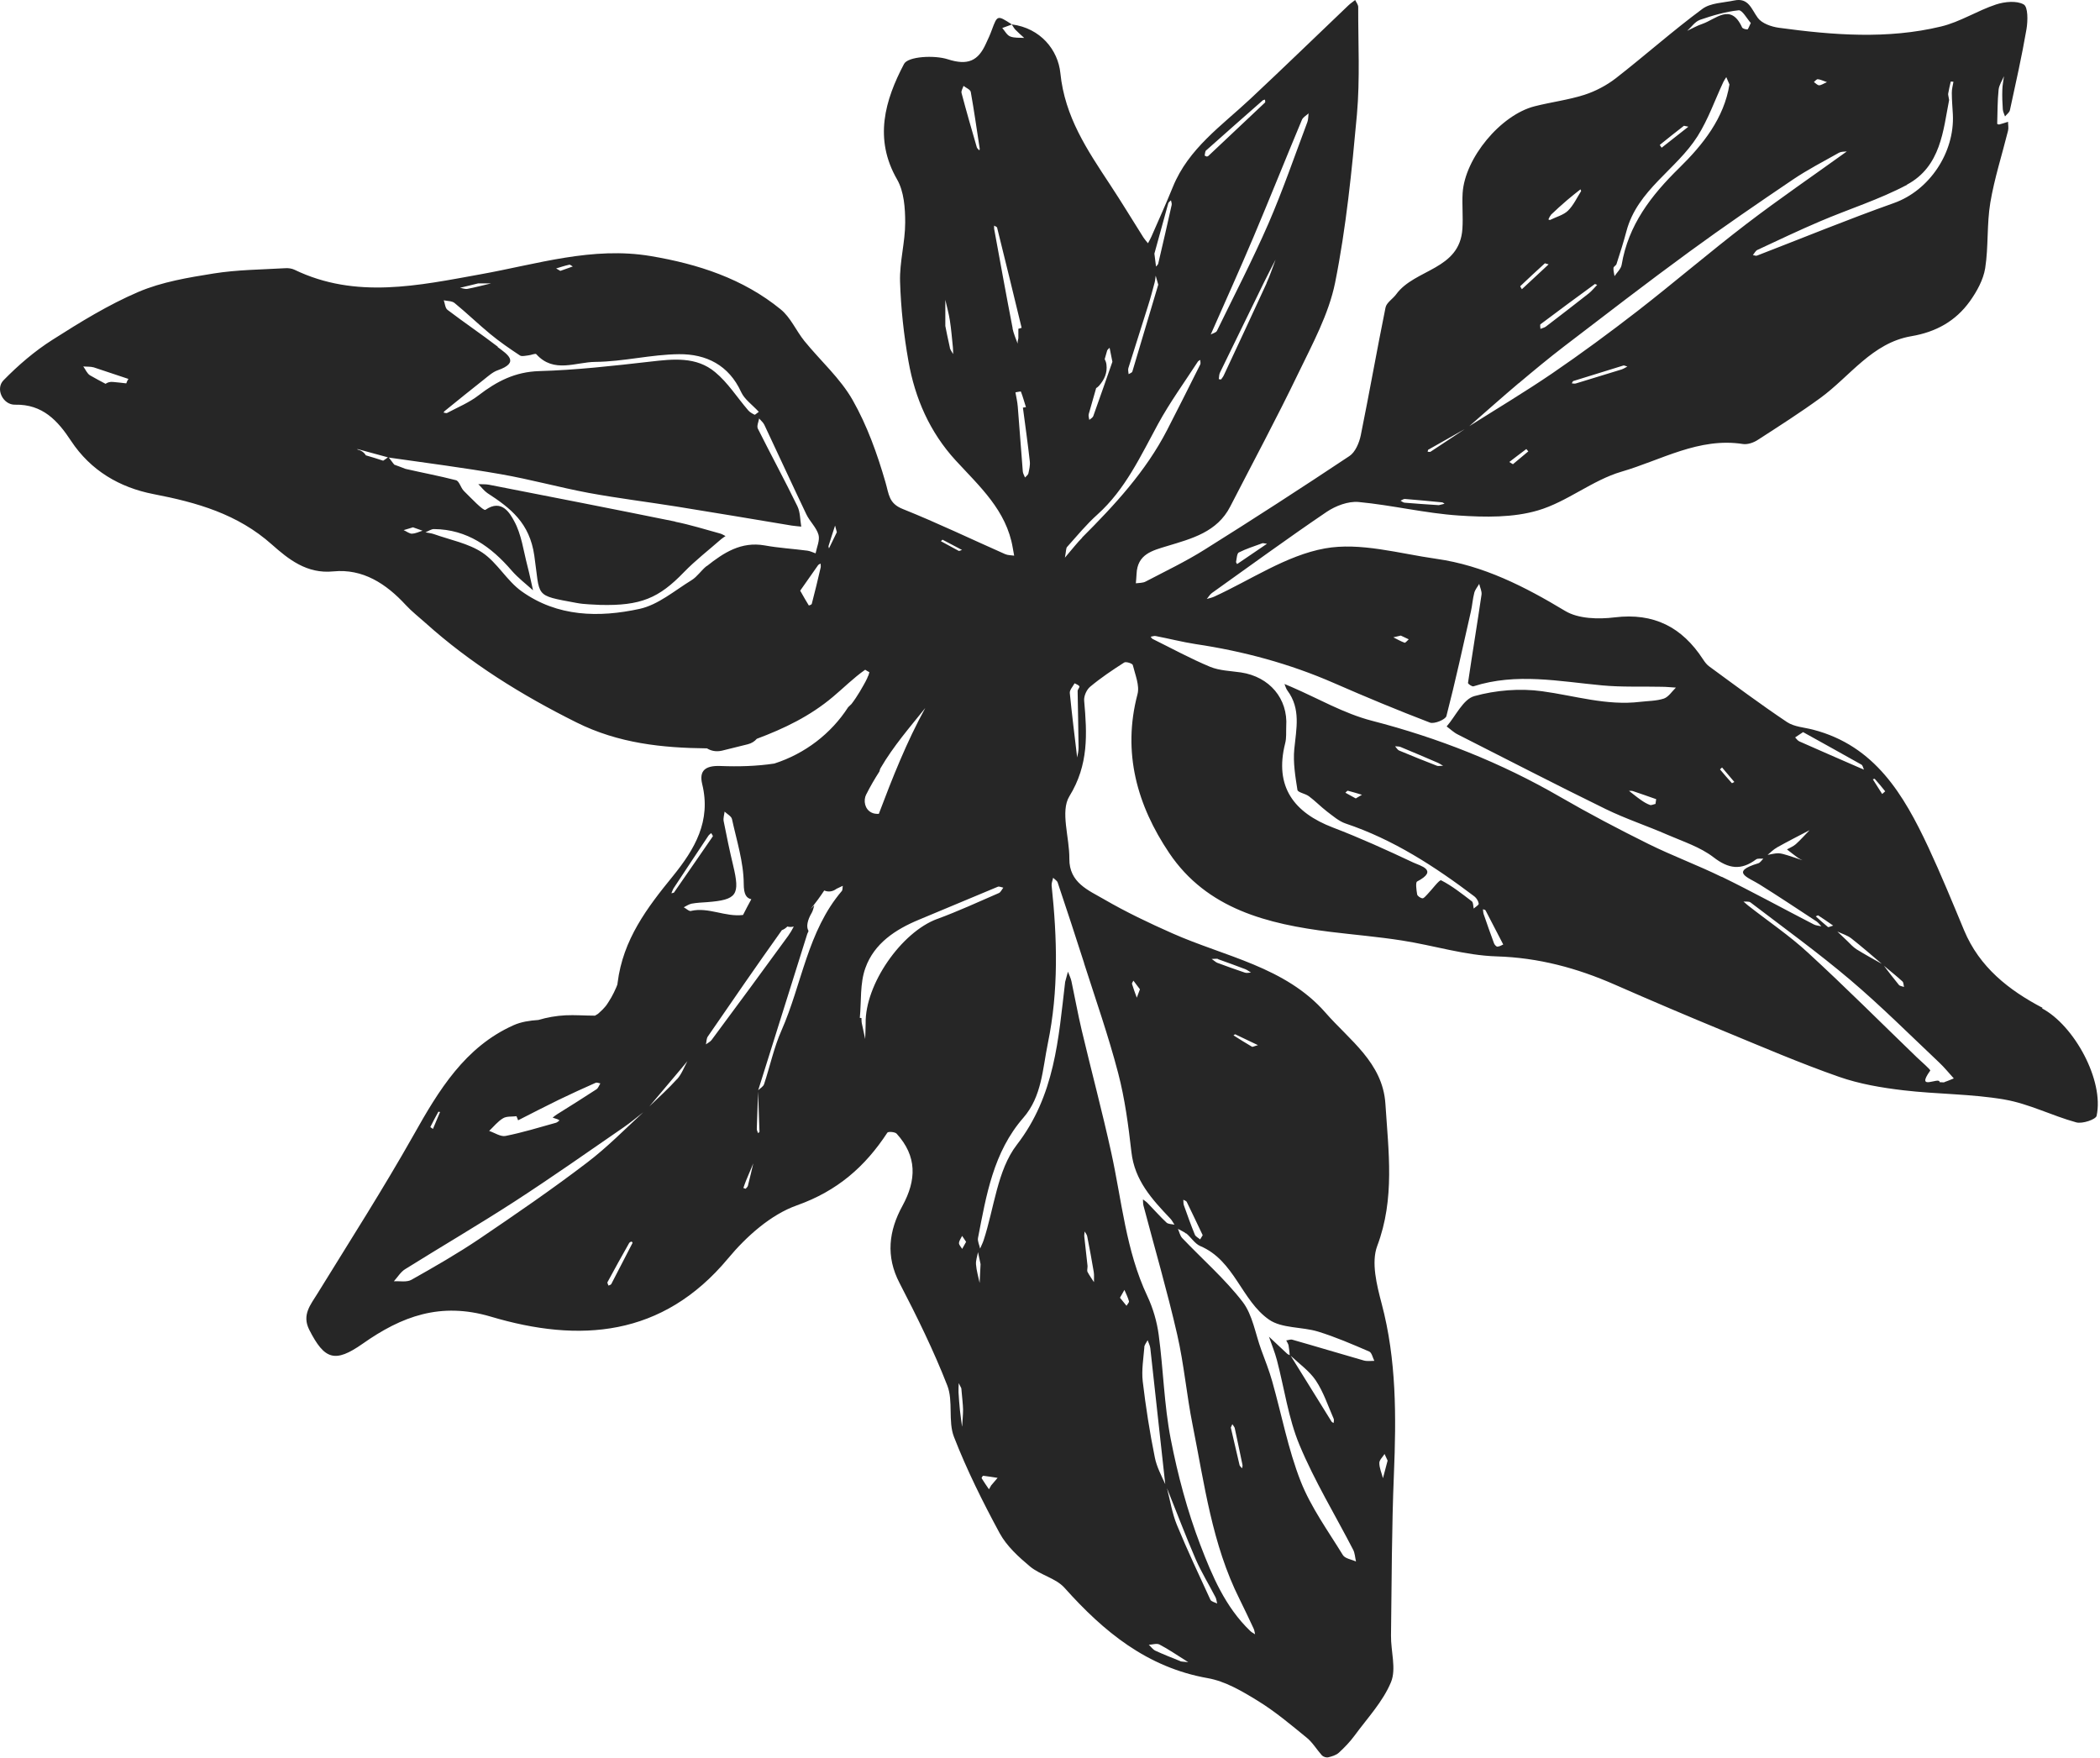 <?xml version="1.0" encoding="UTF-8" standalone="no"?> <svg xmlns="http://www.w3.org/2000/svg" xmlns:xlink="http://www.w3.org/1999/xlink" xmlns:serif="http://www.serif.com/" width="100%" height="100%" viewBox="0 0 750 628" version="1.1" xml:space="preserve" style="fill-rule:evenodd;clip-rule:evenodd;stroke-linejoin:round;stroke-miterlimit:2;"><path id="épinard" d="M310.201,241.136l-0.016,0.033c-0.008,0.014 -0.017,0.029 -0.025,0.046l0.008,-0.008l0.017,-0.038l0.016,-0.024l0,-0.009c0.025,-0.051 0.051,-0.096 0.084,-0.129c-0.028,0.056 -0.056,0.094 -0.084,0.138c-0.003,0.029 -0.01,0.039 -0.033,0.062c-0.027,0.06 -0.055,0.121 -0.091,0.175c-0,-0.008 -0,-0.016 0,-0.025c0.025,-0.044 0.053,-0.092 0.083,-0.142c-0.067,0.067 -0.08,0.108 -0.083,0.142c-0.077,0.14 -0.125,0.243 -0.125,0.275c-0.125,0.25 -0.209,0.5 -0.292,0.708c-0.375,0.792 -0.792,1.583 -1.25,2.375c-0.833,1.542 -1.792,3.083 -2.75,4.542c-0.5,0.75 -1,1.458 -1.542,2.166c0,0 -0.041,0.084 -0.083,0.084c-0.375,0.375 -0.75,0.75 -1.125,1.083c-6.083,9.458 -15.458,16.625 -26.375,20.125c-6.292,0.958 -12.833,1.125 -19.208,0.875c-5.417,-0.208 -7.708,1.625 -6.542,6.458c3.25,13.25 -2.666,23.25 -10.5,32.917c-9.166,11.25 -17.791,22.583 -19.708,38.042c-0,0.208 -0.042,0.416 -0.083,0.625c-0.084,0.25 -0.209,0.5 -0.292,0.75c-0,-0 -0,0.041 -0.042,0.125c-0.291,0.625 -0.583,1.291 -0.875,1.916c-0.583,1.209 -1.25,2.375 -1.958,3.459c-0.208,0.333 -0.417,0.625 -0.625,0.958c-0.042,0.042 -0.25,0.333 -0.375,0.5c-0.125,0.125 -0.25,0.292 -0.292,0.333c-0.25,0.292 -0.5,0.542 -0.75,0.834l-1.467,1.385c-0.169,0.204 -0.495,0.367 -0.699,0.49c-0.209,0.125 -0.417,0.25 -0.625,0.375c-3.625,-0 -7.292,-0.292 -10.542,-0.125c-3.333,0.166 -6.583,0.75 -9.667,1.666c-3.125,0.209 -6.166,0.667 -8.875,1.875c-17.333,7.75 -26.708,23.209 -35.666,39.167c-10.834,19.208 -22.75,37.833 -34.334,56.625c-2.5,4.083 -5.666,7.625 -2.958,13c5.458,10.708 9.167,11.916 19.083,4.958c13.917,-9.792 27.75,-15 45.75,-9.667c31.625,9.417 61.292,7.334 84.708,-20.75c6.542,-7.875 15.292,-15.708 24.625,-19c14.417,-5.125 24.334,-13.791 32.292,-25.958c0.292,-0.458 2.75,-0.292 3.333,0.375c7.292,8.042 7.125,16.5 2.042,25.792c-4.833,8.833 -6.042,17.958 -1,27.583c6.208,11.958 12.167,24.083 17.042,36.583c2.166,5.542 0.208,12.75 2.375,18.334c4.583,11.791 10.291,23.25 16.333,34.416c2.5,4.584 6.75,8.459 10.833,11.875c3.667,3.042 9.209,4.167 12.292,7.584c14.042,15.708 29.5,28.458 51.166,32.291c6.209,1.083 12.25,4.625 17.792,8.042c6.208,3.791 11.875,8.583 17.542,13.208c2.125,1.708 3.583,4.25 5.458,6.333c0.458,0.5 1.542,0.834 2.167,0.709c1.375,-0.334 2.875,-0.75 3.875,-1.667c2.041,-1.875 4,-3.917 5.625,-6.125c4.583,-6.25 10.125,-12.125 13,-19.083c1.958,-4.75 -0.084,-11.042 -0,-16.667c0.25,-19.208 0.25,-38.416 1.041,-57.625c0.834,-20.5 0.959,-40.791 -4.375,-60.875c-1.75,-6.625 -3.791,-14.75 -1.583,-20.625c6.375,-16.916 4,-33.791 2.917,-50.791c-0.959,-14.667 -12.875,-22.75 -21.375,-32.5c-14.334,-16.417 -35.917,-20 -54.75,-28.375c-8.292,-3.667 -16.5,-7.583 -24.333,-12.125c-5.584,-3.25 -12.5,-5.917 -12.417,-14.5c0.083,-7.542 -3.292,-16.917 -0,-22.292c6.958,-11.291 6.333,-22.333 5.292,-34.125c-0.167,-1.666 0.875,-4 2.166,-5.041c3.792,-3.167 7.959,-5.959 12.125,-8.625c0.625,-0.417 2.959,0.333 3.084,0.916c0.833,3.459 2.5,7.292 1.666,10.417c-5.5,20.875 -0.083,39.75 11.334,56.708c13.499,20.042 35.166,25.375 57.624,28.167c8.5,1.042 17.084,1.75 25.542,3.083c11.292,1.75 22.5,5.334 33.792,5.667c14.958,0.458 28.708,4.167 42.166,10.083c12.917,5.667 25.917,11.209 38.958,16.584c13.625,5.625 27.167,11.458 41.084,16.333c7.375,2.583 15.291,3.917 23.083,4.833c12,1.417 24.208,1.25 36.042,3.292c8.75,1.5 17,5.792 25.666,8.166c2.167,0.584 6.959,-1.041 7.25,-2.333c2.75,-12.625 -8,-32.333 -19.541,-38.416l0.291,-0.125c-12.083,-6.334 -22.583,-14.542 -28.083,-27.75c-4.125,-9.917 -8.208,-19.875 -12.75,-29.625c-8.792,-18.75 -19.042,-36.25 -41.125,-42c-3.167,-0.834 -6.75,-1 -9.333,-2.709c-9.459,-6.333 -18.625,-13.166 -27.834,-19.916c-0.875,-0.625 -1.583,-1.584 -2.208,-2.542c-7.458,-11.458 -17.542,-16.666 -31.541,-14.958c-5.792,0.708 -12.959,0.542 -17.667,-2.292c-14.458,-8.708 -29.208,-16.25 -46.042,-18.625c-13.25,-1.875 -27.166,-6 -39.791,-3.708c-13.792,2.5 -26.459,11.25 -39.584,17.25c-0.833,0.375 -1.75,0.542 -2.583,0.792c0.625,-0.709 1.083,-1.584 1.833,-2.125c13.625,-9.709 27.125,-19.584 40.959,-28.959c3.208,-2.166 7.708,-3.875 11.416,-3.541c12,1.125 23.834,4.041 35.834,4.833c9.375,0.625 19.375,0.792 28.25,-1.833c10.375,-3.042 19.416,-10.792 29.833,-13.834c14.166,-4.125 27.625,-12.333 43.375,-9.875c1.666,0.25 3.833,-0.5 5.333,-1.5c7.542,-4.875 15.125,-9.708 22.375,-15c10.542,-7.708 18.458,-19.625 32.375,-22c8.875,-1.5 15.875,-5.416 20.958,-12.5c2.5,-3.5 4.792,-7.666 5.459,-11.791c1.208,-7.709 0.541,-15.709 1.833,-23.417c1.458,-8.667 4.208,-17.166 6.333,-25.708c0.25,-1 0,-2.083 0,-3.167c-1.041,0.334 -2.083,0.667 -3.166,0.959c-0.209,0.041 -0.709,-0.167 -0.709,-0.25c0.125,-4.042 0.084,-8.125 0.5,-12.167c0.167,-1.667 1.25,-3.208 1.917,-4.833c-0.208,1.625 -0.542,3.208 -0.583,4.833c-0.084,2.333 -0,4.667 0.166,6.958c0.042,0.875 0.5,1.709 0.792,2.584c0.583,-0.75 1.583,-1.417 1.75,-2.25c2.083,-9.625 4.25,-19.209 5.917,-28.917c0.5,-2.958 0.583,-7.958 -1,-8.833c-2.5,-1.417 -6.75,-1 -9.834,-0c-6.708,2.208 -12.875,6.25 -19.666,7.875c-19.167,4.625 -38.584,3.083 -57.917,0.458c-2.708,-0.375 -6.083,-1.542 -7.542,-3.542c-2.291,-3.083 -3.25,-7.291 -8.416,-6.208c-3.875,0.833 -8.5,0.833 -11.417,3.042c-10.583,7.833 -20.458,16.625 -30.833,24.708c-3.333,2.583 -7.292,4.667 -11.292,5.958c-5.75,1.834 -11.875,2.584 -17.75,4.084c-12.125,3.083 -24.916,18.5 -25.708,30.999c-0.25,4.209 0.208,8.5 -0.083,12.75c-0.917,14.75 -17,14.292 -23.625,23.375c-1.209,1.667 -3.5,3 -3.834,4.792c-3.083,15.167 -5.75,30.417 -8.833,45.583c-0.542,2.667 -1.958,6.042 -4.042,7.417c-17.083,11.375 -34.333,22.542 -51.708,33.417c-6.75,4.25 -14,7.708 -21.083,11.416c-1,0.542 -2.333,0.459 -3.5,0.625c0.083,-1.083 0.208,-2.166 0.25,-3.291c0.292,-7.125 5.542,-8.375 11.042,-10.042c8.666,-2.625 17.749,-4.958 22.416,-14.083c8.125,-15.792 16.542,-31.459 24.25,-47.459c5.083,-10.541 10.917,-21.208 13.208,-32.5c3.959,-19.75 5.959,-39.958 7.792,-60.083c1.125,-12.708 0.417,-25.583 0.458,-38.375c0,-0.833 -0.708,-1.666 -1.083,-2.5c-0.792,0.625 -1.667,1.209 -2.375,1.875c-11.667,11.125 -23.25,22.375 -35,33.375c-10.25,9.625 -22.167,17.75 -27.75,31.542c-2.416,5.958 -5.083,11.833 -7.666,17.75c-0.334,0.791 -0.792,1.541 -1.209,2.333c-0.541,-0.667 -1.125,-1.292 -1.583,-2c-4,-6.333 -7.875,-12.75 -12,-19c-8.083,-12.291 -16.125,-24.083 -17.708,-39.791c-0.834,-8.209 -7.042,-16.042 -17.334,-17.375c-5.208,-3.375 -5.166,-3.334 -7.166,2.041c-0.584,1.625 -1.334,3.25 -2.084,4.834c-2.791,6.208 -6.5,7.875 -13.625,5.583c-4.75,-1.542 -14.208,-1.042 -15.625,1.667c-6.791,12.916 -10.875,26.708 -2.458,41.291c2.458,4.292 2.875,10.167 2.875,15.333c0,7.042 -2.042,14.125 -1.833,21.125c0.291,9.5 1.333,19.042 3,28.417c2.333,13.292 7.625,25.375 16.875,35.458c8.541,9.292 18.125,17.834 20.375,31.209c0.166,0.916 0.333,1.875 0.5,2.791c-1.084,-0.166 -2.25,-0.125 -3.209,-0.541c-12.166,-5.375 -24.208,-11.167 -36.583,-16.125c-5.042,-2 -4.917,-5.292 -6.167,-9.542c-2.916,-10.083 -6.541,-20.25 -11.708,-29.333c-4.417,-7.792 -11.5,-14.042 -17.25,-21.125c-2.958,-3.667 -4.917,-8.417 -8.458,-11.292c-13.459,-11 -29.583,-16.208 -46.417,-19.042c-20.791,-3.5 -40.583,2.875 -60.75,6.5c-22.125,4 -44.583,8.959 -66.5,-1.625c-0.958,-0.458 -2.208,-0.625 -3.333,-0.541c-8.5,0.5 -17.083,0.541 -25.458,1.875c-9.125,1.458 -18.5,3 -26.917,6.583c-10.708,4.583 -20.791,10.792 -30.666,17.083c-6.375,4.042 -12.25,9.084 -17.542,14.5c-3,3.084 -0.167,8.834 4.167,8.709c9.833,-0.209 15.25,5.75 19.958,12.916c7.042,10.667 17.417,16.667 29.375,19c15.542,3 30.083,7.084 42.375,18.042c5.833,5.167 12.416,10.542 21.916,9.583c10.584,-1.041 18.875,4.417 25.875,12c2.125,2.292 4.584,4.209 6.917,6.292c16.208,14.583 34.458,25.875 54,35.625c15.083,7.541 30.792,9.125 46.666,9.291c1.417,0.875 3.209,1.292 5.292,0.834c3.083,-0.75 6.167,-1.542 9.25,-2.292c1.375,-0.333 2.458,-1.042 3.25,-1.958c9.792,-3.667 19,-8.084 27.208,-15c3.792,-3.167 7.375,-6.792 11.5,-9.667c0.5,0.333 1,0.625 1.5,0.875c-0.083,0.333 -0.166,0.667 -0.291,1c-0,0.019 -0,0.034 -0.001,0.046Zm111.334,352.162c-3,-1.209 -6,-2.375 -8.875,-3.709c-0.917,-0.416 -1.583,-1.416 -2.375,-2.125c1.292,-0.041 2.833,-0.625 3.833,-0.083c3.125,1.625 6.084,3.667 10.25,6.292c-1.833,-0.209 -2.375,-0.167 -2.833,-0.334l-0,-0.041Zm-34.375,-249.291c4.167,13.041 8.708,25.958 12.167,39.208c2.416,9.208 3.666,18.75 4.75,28.25c1.125,10.125 7.375,16.916 13.875,23.75c0.625,0.625 1,1.5 1.5,2.208c-0.959,-0.25 -2.209,-0.167 -2.834,-0.75c-2.375,-2.208 -4.5,-4.667 -6.791,-7c-0.459,-0.5 -1.084,-0.833 -1.625,-1.292c0.041,0.709 -0,1.459 0.166,2.167c4.042,15.333 8.5,30.583 12.042,46.042c2.458,10.666 3.375,21.708 5.541,32.458c4.209,21.042 6.917,42.5 16.709,62.041c1.75,3.5 3.416,7.084 5.083,10.625c0.292,0.625 0.333,1.334 0.5,2c-0.583,-0.375 -1.25,-0.708 -1.75,-1.208c-8.875,-8.5 -13.583,-19.666 -17.792,-30.666c-4.666,-12.209 -8.083,-25.042 -10.583,-37.875c-2.375,-12.209 -2.625,-24.792 -4.291,-37.167c-0.625,-4.75 -2.042,-9.583 -4.084,-13.917c-7.666,-16.291 -9.083,-34.041 -12.875,-51.25c-3.208,-14.624 -7.083,-29.083 -10.541,-43.666c-1.375,-5.792 -2.417,-11.667 -3.667,-17.5c-0.25,-1.167 -0.833,-2.292 -1.25,-3.417l-1,3.667c-2.417,20.375 -3.625,40.542 -17.292,58.208c-6.958,9.042 -8.041,22.583 -11.833,34.083c-0.333,1 -0.833,1.959 -1.25,2.959c-0.25,-1.292 -0.958,-2.625 -0.75,-3.792c2.958,-15.25 5.458,-30.625 16.208,-42.958c6.625,-7.625 6.834,-17.333 8.75,-26.625c3.875,-18.792 3.334,-37.5 1.334,-56.333c-0.084,-0.875 0.375,-1.834 0.541,-2.75c0.542,0.583 1.417,1.041 1.625,1.708c3.209,9.583 6.375,19.167 9.459,28.833l-0.042,-0.041Zm45.125,227.374c-4.084,-8.875 -8.25,-17.708 -11.958,-26.708c-1.709,-4.167 -2.417,-8.75 -3.542,-13.125c3.417,8.458 6.625,17 10.25,25.375c2.041,4.667 4.75,9.042 7.083,13.583c0.333,0.667 0.375,1.458 0.583,2.208c-0.833,-0.416 -2.083,-0.666 -2.416,-1.333Zm-8.584,-130.833c1.709,1.458 3.042,3.667 4.959,4.5c12.25,5.167 14.708,19.458 24.583,26.292c4.583,3.166 11.708,2.5 17.458,4.25c6.25,1.916 12.292,4.541 18.292,7.125c0.917,0.375 1.25,2.166 1.833,3.333c-1.25,-0 -2.583,0.208 -3.75,-0.125c-8.5,-2.417 -16.958,-5 -25.5,-7.417c-0.666,-0.208 -1.458,0.167 -2.208,0.25c0.292,0.584 0.708,1.167 0.833,1.792c0.209,1.125 0.292,2.292 0.417,3.458c-0.292,-0.125 -0.625,-0.25 -0.875,-0.458c-2.167,-2.042 -4.333,-4.083 -6.542,-6.125c0.959,2.792 2.084,5.5 2.834,8.333c2.666,10.125 4.083,20.792 8.083,30.375c5.375,12.875 12.708,24.917 19.125,37.334c0.667,1.25 0.708,2.833 1.042,4.25c-1.625,-0.75 -3.959,-1.042 -4.709,-2.334c-5.291,-8.625 -11.375,-17 -15.041,-26.291c-4.5,-11.459 -6.792,-23.792 -10.167,-35.709c-1.083,-3.833 -2.542,-7.541 -3.917,-11.25c-2.125,-5.791 -3.083,-12.5 -6.666,-17.166c-6.334,-8.209 -14.334,-15.167 -21.542,-22.75c-0.792,-0.834 -1.042,-2.167 -1.542,-3.292c0.959,0.542 2.042,0.958 2.917,1.667l0.083,-0.042Zm-69.791,90.125c-0.25,0.417 -0.458,0.833 -0.708,1.25c-0.875,-1.292 -1.792,-2.583 -2.625,-3.958c-0.084,-0.125 0.416,-0.917 0.583,-0.875c1.708,0.208 3.417,0.5 5.125,0.75c-0.792,0.916 -1.583,1.875 -2.375,2.791l-0,0.042Zm54.75,-49.5c0.083,-0.875 0.792,-1.667 1.208,-2.5c0.334,0.958 0.834,1.875 0.959,2.875c1.791,16.167 3.541,32.375 5.333,48.542c-1.417,-3.125 -3.042,-6.167 -3.708,-9.459c-1.834,-9 -3.25,-18.125 -4.334,-27.25c-0.458,-4 0.25,-8.166 0.584,-12.25l-0.042,0.042Zm85.833,38.167c0.375,0.791 0.708,1.541 1.083,2.333c-0.583,2.208 -1.125,4.25 -1.666,6.292c-0.459,-1.834 -1.292,-3.625 -1.292,-5.459c0,-1.041 1.208,-2.125 1.875,-3.208l0,0.042Zm-50.75,3.875c0.083,0.375 -0.083,0.791 -0.125,1.208c-0.333,-0.375 -0.792,-0.708 -0.917,-1.125c-1.041,-4.375 -2.041,-8.75 -3.125,-13.417c0.125,-0.25 0.334,-0.75 0.542,-1.208c0.292,0.5 0.792,0.958 0.875,1.458c0.958,4.375 1.833,8.709 2.75,13.084Zm-100.166,-13.75c-0.25,-1.959 -0.542,-3.875 -0.75,-5.834c-0.209,-2.083 -0.375,-4.208 -0.5,-6.333c-0.042,-1.083 0.041,-2.208 0.083,-3.292c0.417,0.792 0.792,1.584 0.917,1.834c0.333,3.875 0.583,5.708 0.625,7.541c-0,2.042 -0.209,4.042 -0.334,6.084l-0.041,-0Zm132.708,-1.209c-0.25,-0.166 -0.584,-0.291 -0.75,-0.541c-4.875,-7.834 -9.709,-15.667 -14.584,-23.5c3.084,2.916 6.709,5.458 9,8.875c2.75,4.125 4.334,9.041 6.375,13.666c0.167,0.417 0,1 -0.041,1.5Zm-73.958,-41.875c-0.75,-0.916 -1.5,-1.833 -2.334,-2.875c0.75,-1.291 1.167,-2.041 1.584,-2.791c0.583,1.333 1.25,2.666 1.625,4.041c0.125,0.417 -0.584,1.084 -0.875,1.625Zm-184.083,-7.708c-0.125,0.25 -0.625,0.333 -0.917,0.5c-0.125,-0.417 -0.5,-0.958 -0.375,-1.208c2.542,-4.709 5.125,-9.375 7.75,-14c0.167,-0.25 0.583,-0.5 0.875,-0.5c0.167,-0 0.333,0.458 0.333,0.458c-2.625,5.125 -5.125,9.958 -7.666,14.833l-0,-0.083Zm131.624,-0.458c-0.458,-2.209 -1.125,-4.375 -1.291,-6.584c-0.125,-1.458 0.458,-2.958 0.708,-4.416c0.375,1.708 0.708,3.375 0.917,4.291c-0.167,2.834 -0.25,4.792 -0.334,6.75l0,-0.041Zm40.792,-0.334c-0.75,-1.166 -1.583,-2.333 -2.25,-3.583c-0.25,-0.5 -0,-1.208 -0,-2.125c-0.375,-3.292 -0.792,-6.917 -1.167,-10.542c-0.041,-0.583 0.084,-1.208 0.125,-1.791c0.334,0.583 0.792,1.083 0.917,1.708c0.833,4.208 1.625,8.458 2.333,12.708c0.209,1.167 0.042,2.417 0.084,3.625l-0.042,0Zm-180.958,-42.666c-12.5,9.541 -25.5,18.458 -38.542,27.291c-7.791,5.25 -16,9.959 -24.208,14.584c-1.667,0.958 -4.167,0.416 -6.292,0.541c1.334,-1.458 2.417,-3.333 4.042,-4.333c13,-8.125 26.208,-15.833 39.083,-24.167c13.167,-8.541 26.042,-17.583 38.959,-26.5c2.416,-1.666 4.666,-3.541 7,-5.374c-6.584,6.083 -12.917,12.541 -20.042,17.958Zm133.937,30.839l0.021,0.036l-0.042,-0l0.021,-0.036c-0.421,-0.696 -1.146,-1.392 -1.146,-2.048c0.042,-0.875 0.709,-1.708 1.125,-2.583c0.417,0.625 0.834,1.25 1.417,2.125c-0.534,0.944 -0.946,1.726 -1.396,2.506Zm80.187,-16.798c1.959,4 3.834,8 5.709,11.917c-0.459,0.792 -0.709,1.125 -0.917,1.5c-0.625,-0.542 -1.583,-1 -1.875,-1.667c-1.417,-3.458 -2.667,-6.958 -3.917,-10.5c-0.208,-0.625 -0.166,-1.333 -0.208,-2c0.417,0.25 1.042,0.417 1.208,0.75Zm-156.708,-5.75c-0.125,0.417 -0.541,0.75 -0.833,1.084c-0.25,-0.084 -0.542,-0.209 -0.792,-0.292c0.292,-0.833 0.584,-1.708 0.917,-2.542c0.875,-2.083 1.75,-4.166 2.625,-6.25c-0.625,2.667 -1.25,5.334 -1.917,7.959l0,0.041Zm-87.416,-24.124c1.25,-0.75 3.125,-0.5 4.75,-0.709c0.208,0.5 0.417,0.959 0.583,1.459c4.834,-2.459 9.667,-4.959 14.542,-7.334c4.375,-2.125 8.792,-4.125 13.208,-6.083c0.417,-0.167 1.084,0.167 1.625,0.25c-0.458,0.708 -0.75,1.667 -1.375,2.083c-4.583,3 -9.25,5.917 -13.916,8.834c-0.625,0.375 -1.167,0.833 -1.75,1.291c0.583,0.209 1.166,0.375 1.75,0.584c0.25,0.083 0.458,0.291 0.708,0.416c-0.417,0.292 -0.792,0.708 -1.25,0.833c-6,1.667 -11.917,3.5 -18,4.709c-1.75,0.375 -3.917,-1.125 -5.875,-1.792c1.625,-1.542 3.083,-3.417 5,-4.541Zm91.041,5.333c-0.166,-0.5 -0.5,-1.042 -0.458,-1.542c0.125,-4.416 0.292,-8.833 0.458,-13.291c0.167,4.791 0.334,9.583 0.5,14.333c0,0.166 -0.333,0.333 -0.5,0.5Zm-114.169,-7.662c0.103,0.013 0.385,0.053 0.586,0.12c-0.916,2.209 -1.75,4.125 -2.541,6.042c-0.334,-0.25 -0.959,-0.625 -0.917,-0.709c0.916,-1.831 1.873,-3.663 2.872,-5.453l-0.039,-0.005l0.042,0l-0.003,0.005Zm85.295,-11.713c-3.125,3.458 -6.584,6.583 -9.959,9.833c3.709,-4.416 7.417,-8.833 11.167,-13.25c0.833,-0.958 1.625,-1.958 2.417,-2.916c-1.167,2.166 -2.042,4.583 -3.625,6.375l-0,-0.042Zm35.492,-16.912l4.39,-13.968c2.195,-6.985 4.388,-13.969 6.576,-20.953c0.125,-0.375 0.541,-0.917 0.375,-1.125c-0.792,-1.375 -0.375,-3.709 1.208,-6.375c0.458,-0.792 0.625,-1.792 0.917,-2.667c-0.459,0.417 -0.875,0.875 -1.334,1.292c1.75,-2.084 3.375,-4.292 4.875,-6.584c1.334,0.584 2.959,0.5 4.417,-0.625c0.281,-0.125 0.557,-0.256 0.831,-0.388l0.547,-0.265c0.274,-0.132 0.549,-0.263 0.83,-0.388c-0.125,0.666 0,1.5 -0.416,1.958l0.083,-0.125c-12.292,14.417 -14.25,33.292 -21.583,49.875c-2.709,6.125 -4.084,12.792 -6.209,19.167c-0.291,0.833 -1.333,1.416 -2.083,2.125c2.188,-6.985 4.381,-13.969 6.576,-20.954Zm417.173,18.079c-0.458,0.166 -1,-0 -1.833,-0c0.125,-2.167 -8.792,3.5 -3.333,-4.125c0.208,-0.292 -3.084,-3.125 -4.792,-4.75c-12.917,-12.459 -25.583,-25.167 -38.792,-37.292c-6.666,-6.167 -14.291,-11.292 -21.458,-16.917c-0.583,-0.458 -1.125,-0.958 -1.667,-1.416c0.834,0.083 1.917,-0.125 2.5,0.291c11.959,9.125 24.167,17.959 35.625,27.667c11,9.333 21.25,19.583 31.75,29.5c1.875,1.75 3.5,3.792 5.25,5.708c-1.083,0.417 -2.125,0.917 -3.208,1.25l-0.042,0.084Zm-245.291,-13.209c-1.375,0.375 -1.875,0.709 -2.125,0.542c-2.208,-1.292 -4.417,-2.667 -6.583,-4.042c0.208,-0.125 0.5,-0.416 0.625,-0.375c2.416,1.125 4.833,2.292 8.125,3.875l-0.042,0Zm-195.083,-1.875c-0.5,0.667 -1.375,1.084 -2.042,1.584c0.209,-0.917 0.167,-2.042 0.667,-2.792c8.75,-12.708 17.5,-25.458 26.458,-38c0.709,-0.25 1.375,-0.708 1.959,-1.292c0.75,0.209 1.541,0.209 2.291,0c-0.583,1.167 -1.25,2.292 -2,3.334c-9.041,12.458 -18.166,24.791 -27.333,37.166Zm80.542,-43.208c-12.834,4.75 -25.792,23.417 -25.542,37.292c0,1.833 -0.125,3.708 -0.167,5.583c-0.416,-1.875 -0.833,-3.75 -1.208,-5.625c-0.125,-0.625 -0.083,-1.25 -0.125,-1.875c-0.208,-0 -0.417,-0 -0.583,-0.042c0.583,-5.958 -0,-12.333 2,-17.833c3.125,-8.75 10.708,-13.75 19.166,-17.25c9.375,-3.875 18.75,-7.875 28.125,-11.75c0.5,-0.208 1.292,0.208 1.959,0.333c-0.542,0.667 -0.917,1.625 -1.584,1.917c-7.291,3.167 -14.541,6.5 -22,9.25l-0.041,-0Zm-120.884,33.677l0.009,-0.01l-0.042,0.041l0.033,-0.031Zm190.967,-11.635c0.792,1.041 1.583,2.083 2.333,3.083c-0.458,1.25 -0.791,2.125 -1.125,3c-0.583,-1.625 -1.208,-3.25 -1.708,-4.917c-0.083,-0.291 0.333,-0.791 0.5,-1.166Zm275.208,2.25c-0.625,-0.25 -1.459,-0.292 -1.834,-0.75c-1.833,-2.209 -3.583,-4.542 -5.333,-6.834c2.208,1.875 4.5,3.667 6.625,5.625c0.417,0.375 0.375,1.292 0.542,1.959Zm-244.958,-9.917c3.25,1.167 6.5,2.333 9.75,3.583c0.708,0.292 1.333,0.792 2,1.209c-0.75,-0 -1.542,0.25 -2.209,-0c-3.291,-1.084 -6.541,-2.292 -9.833,-3.5c-0.542,-0.209 -0.958,-0.667 -2,-1.375c1.208,-0 1.792,-0.167 2.292,-0l-0,0.083Zm237.041,1.667c-3.042,-1.709 -6.083,-3.375 -9.042,-5.209c-1.25,-0.791 -2.25,-1.958 -3.333,-3c-1.167,-1.083 -2.333,-2.208 -3.5,-3.333c1.667,0.792 3.542,1.333 5,2.458c3.708,2.917 7.292,6.042 10.875,9.084Zm-137.25,-6.125c-0.416,-0 -1.041,-0.667 -1.25,-1.209c-1.291,-3.458 -2.5,-6.958 -3.708,-10.458c-0.167,-0.542 -0.167,-1.125 -0.25,-1.708c0.292,0.125 0.792,0.166 0.917,0.375c1.958,3.75 3.916,7.5 6.333,12.208c-0.667,0.292 -1.333,0.75 -2.042,0.75l0,0.042Zm119.875,-7.542c-1.125,0.333 -1.667,0.667 -1.875,0.5c-1.5,-1.208 -2.917,-2.542 -4.333,-3.792c0.291,-0.125 0.708,-0.416 0.875,-0.333c1.625,1.042 3.166,2.125 5.333,3.625Zm-39.792,-17.375c-8.583,-4.208 -17.625,-7.542 -26.208,-11.792c-10.666,-5.291 -21.208,-10.833 -31.5,-16.791c-21.166,-12.25 -43.541,-21.084 -67.25,-27.209c-10,-2.583 -19.25,-8 -28.833,-12.125c-0.792,-0.333 -1.583,-0.666 -2.375,-1c0.333,0.792 0.542,1.667 1.042,2.334c4.875,6.541 3.166,13.666 2.458,20.958c-0.458,4.792 0.375,9.75 1.125,14.542c0.167,0.916 2.792,1.291 4.083,2.25c2.25,1.666 4.209,3.708 6.417,5.416c2.125,1.584 4.25,3.5 6.708,4.334c17.042,5.708 31.834,15.333 46,26.041c0.75,0.584 1.417,1.667 1.542,2.584c0.042,0.5 -1.167,1.166 -1.792,1.75c-0.208,-0.875 -0.125,-2.167 -0.666,-2.584c-3.542,-2.708 -7.042,-5.5 -10.959,-7.5c-0.625,-0.333 -3.25,3.292 -5,5.084c-0.541,0.541 -1.208,1.416 -1.708,1.333c-0.708,-0.083 -1.792,-0.833 -1.875,-1.417c-0.25,-1.541 -0.625,-4.25 -0,-4.583c7.792,-4.083 1.042,-5.625 -1.417,-6.792c-9.458,-4.458 -19,-8.791 -28.708,-12.5c-13.792,-5.291 -20.958,-14.5 -17,-30.083c0.5,-1.917 0.292,-4 0.375,-6c0.667,-9.917 -5.958,-17.75 -16.167,-19.292c-3.708,-0.541 -7.625,-0.625 -11,-2c-7,-2.916 -13.708,-6.583 -20.541,-9.958c-0.292,-0.125 -0.458,-0.5 -0.708,-0.791c0.583,-0.084 1.25,-0.375 1.791,-0.25c4.75,0.916 9.458,2.125 14.25,2.875c17.083,2.541 33.583,6.999 49.417,13.916c11.333,4.958 22.75,9.708 34.291,14.125c1.542,0.583 5.542,-1.083 5.875,-2.333c3.209,-12.375 5.917,-24.917 8.75,-37.375c0.5,-2.208 0.625,-4.458 1.209,-6.667c0.291,-1.125 1.166,-2.125 1.75,-3.166c0.291,1.291 1,2.625 0.833,3.833c-1.542,10.542 -3.292,21.041 -4.833,31.541c-0.042,0.334 1.458,1.375 1.958,1.209c15.292,-4.917 30.625,-1.75 45.958,-0.334c7.042,0.667 14.167,0.334 21.292,0.5c1.666,0 3.375,0.209 5.041,0.292c-1.416,1.375 -2.625,3.333 -4.291,3.917c-2.667,0.875 -5.625,0.833 -8.458,1.166c-12,1.459 -23.375,-2.208 -35.084,-3.791c-7.875,-1.084 -16.5,-0.375 -24.166,1.75c-4,1.125 -6.625,7.083 -9.875,10.833c1.333,0.958 2.541,2.167 4,2.875c17.583,8.917 35.083,17.958 52.791,26.625c7.167,3.5 14.792,6 22.125,9.208c5.583,2.417 11.667,4.375 16.375,8c5.417,4.167 9.833,4.792 15.208,0.792c0.625,-0.458 1.75,-0.208 2.625,-0.292c-0.625,0.584 -1.125,1.459 -1.833,1.667c-10.208,3.083 -3.667,5 0.375,7.5c6.875,4.292 13.625,8.792 20.417,13.25c0.666,0.458 1.166,1.167 1.75,1.75c-0.917,-0.208 -1.917,-0.25 -2.709,-0.667c-11,-5.666 -21.833,-11.625 -32.916,-17.041l0.041,0.083Zm-368.082,12.167c-0.75,0.166 -1.75,-0.875 -2.625,-1.334c0.917,-0.458 1.833,-1.083 2.792,-1.291c1.833,-0.334 3.708,-0.417 5.583,-0.542c10.625,-0.833 11.791,-2.542 9.25,-13.167c-1.25,-5.208 -2.334,-10.458 -3.375,-15.75c-0.209,-1.083 0.208,-2.291 0.333,-3.416c0.917,0.875 2.375,1.625 2.625,2.625c1.667,7.666 4.167,15.416 4.208,23.125c0,3.916 1,5.166 2.709,5.541c-1,1.834 -2,3.709 -2.959,5.625c-6.333,0.792 -12.291,-2.875 -18.541,-1.458l-0,0.042Zm-6.333,-8c4.166,-6.292 8.291,-12.584 12.499,-18.875c0.25,-0.375 0.667,-0.625 1,-0.959c0.209,0.417 0.709,1 0.584,1.167c-4.583,6.708 -9.25,13.375 -13.875,20.083c-0.042,0.084 -0.208,0.084 -0.917,0.25c0.334,-0.75 0.459,-1.25 0.709,-1.666Zm394.082,-14.667c3.875,-2.167 7.792,-4.167 11.708,-6.208c-1.625,1.666 -3.208,3.458 -4.916,5c-0.875,0.791 -2.084,1.25 -3.167,1.875c1.25,0.958 2.458,1.958 3.75,2.875c0.542,0.375 1.167,0.708 1.792,1c-1.75,-0.584 -3.5,-1.209 -5.25,-1.75c-1.125,-0.334 -2.25,-0.709 -3.375,-0.75c-1.292,-0 -2.584,0.375 -3.834,0.583c1.084,-0.875 2.084,-1.958 3.334,-2.625l-0.042,0Zm-325.208,-18.958c1.417,-2.834 3,-5.542 4.709,-8.209c0.125,-0.375 0.166,-0.791 0.416,-1.208c4.5,-7.75 10.375,-14.5 15.959,-21.458c-6.625,12.041 -11.75,25 -16.584,37.791c-0.916,0.042 -1.833,-0.041 -2.625,-0.458c-2.375,-1.167 -3,-4.25 -1.875,-6.5l0,0.042Zm282.125,1.666l-0.25,1.709c-0.667,0.125 -1.417,0.541 -1.958,0.375c-1.167,-0.417 -2.25,-1.084 -3.25,-1.792c-1.459,-1 -2.834,-2.167 -4.25,-3.25c0.458,0 0.958,-0.042 1.375,0.083c2.791,0.917 5.541,1.917 8.291,2.875l0.042,0Zm-105.088,-1.555c-0.612,0.366 -1.269,0.737 -2.204,1.305c-1.291,-0.708 -2.5,-1.375 -3.708,-2.041c0.292,-0.25 0.667,-0.75 0.875,-0.709c1.693,0.413 3.345,0.949 5.037,1.445Zm-0,-0l0.046,-0.028l0,0.042l-0.046,-0.014Zm183.129,-5.695c1.292,1.459 2.542,2.917 3.75,4.459c0,-0 -0.541,0.458 -1.083,0.958c-1.25,-1.917 -2.292,-3.583 -3.333,-5.25c0.25,-0.042 0.625,-0.25 0.666,-0.167Zm-54.5,-4.041c1.542,1.833 2.959,3.5 4.375,5.166c-0.291,0.125 -0.791,0.459 -0.875,0.417c-1.458,-1.625 -2.875,-3.25 -4.25,-4.917c0,0 0.375,-0.333 0.709,-0.666l0.041,-0Zm28.959,-12.625c6.583,3.666 13.708,7.583 20.791,11.583c0.5,0.292 0.625,1.208 0.917,1.792c-0.542,-0.209 -1.042,-0.459 -1.583,-0.667c-7.167,-3.125 -14.375,-6.25 -21.5,-9.417c-0.584,-0.25 -1,-0.916 -1.5,-1.416c0.458,-0.292 0.916,-0.584 2.875,-1.917l-0,0.042Zm-128.611,12c-1.148,0.002 -1.726,0.165 -2.181,-0c-4.5,-1.75 -9,-3.542 -13.458,-5.417c-0.625,-0.25 -1,-1 -1.5,-1.542c0.667,0.084 1.375,0 1.958,0.25c4.459,1.834 8.917,3.75 13.375,5.667c0.448,0.204 0.817,0.447 1.806,1.042Zm0,-0l0.028,-0l0.041,0.041l-0.069,-0.041Zm-130.18,-6.542c-0,1.208 -0.25,2.417 -0.5,3.583c-0.917,-7.666 -1.875,-15.333 -2.625,-23c-0.125,-1.083 1.083,-2.333 1.708,-3.5c0.583,0.334 1.417,0.584 1.708,1.084c0.167,0.333 -0.625,1.125 -0.625,1.666c0.084,6.709 0.292,13.417 0.334,20.167Zm115.083,-39.958c0.75,0.333 1.791,0.833 2.833,1.333c-0.5,0.417 -1.167,1.334 -1.5,1.209c-1.375,-0.5 -2.667,-1.25 -4,-1.917c0.75,-0.167 1.458,-0.333 2.667,-0.625Zm-247.875,-24.875c-1.958,1.542 -3.375,3.833 -5.416,5.083c-6.042,3.709 -11.917,8.792 -18.542,10.25c-14.5,3.167 -29.375,2.875 -42.125,-6.25c-5.292,-3.75 -8.708,-10.25 -14.042,-13.833c-5,-3.333 -11.5,-4.542 -17.333,-6.625c-0.958,-0.333 -2,-0.417 -3,-0.625c1.042,-0.417 2.083,-1.208 3.083,-1.167c11.792,0.125 20.375,6.292 27.75,14.875c2.25,2.584 5.042,4.709 7.584,7c-0.667,-2.916 -1.25,-5.833 -2,-8.708c-1.417,-5.417 -2.125,-11.292 -4.75,-16.042c-1.459,-2.666 -4.375,-8.041 -10.25,-4c-0.709,0.5 -5.167,-4.25 -7.709,-6.75c-1.125,-1.125 -1.625,-3.541 -2.833,-3.833c-5.958,-1.542 -12.042,-2.667 -18,-4.042c-1.333,-0.541 -2.667,-1 -4,-1.5c-0.667,-0.75 -1.292,-1.75 -1.958,-2.541c13.375,1.916 26.791,3.625 40.083,5.958c10.5,1.833 20.833,4.708 31.292,6.667c10.416,1.916 20.958,3.208 31.416,4.875c13.708,2.208 27.375,4.5 41.083,6.791c1.125,0.167 2.292,0.25 3.417,0.375c-0.417,-2.458 -0.333,-5.125 -1.375,-7.291c-4.542,-9.334 -9.5,-18.459 -14.125,-27.709c-0.458,-0.916 0.25,-2.416 0.458,-3.625c0.625,0.75 1.417,1.375 1.834,2.209c5.041,10.666 9.958,21.416 15.041,32.041c1.209,2.542 3.584,4.667 4.334,7.292c0.541,1.958 -0.625,4.417 -1.042,6.625c-1,-0.333 -1.958,-0.833 -2.958,-0.958c-5.084,-0.667 -10.209,-0.959 -15.25,-1.875c-8.375,-1.459 -14.584,2.583 -20.625,7.375l-0.042,-0.042Zm40.667,0.625c-1,4.333 -2.042,8.667 -3.167,12.958c-0.083,0.25 -1,0.584 -1.042,0.542c-0.916,-1.5 -1.833,-3.042 -3.083,-5.292c2.208,-3.166 4.292,-6.125 6.375,-9.083c0.208,-0.292 0.583,-0.417 0.917,-0.583c-0,0.5 0.125,1 -0,1.5l-0,-0.042Zm-51.875,-16.458c-22.167,-4.5 -44.333,-8.834 -66.542,-13.167c-1.25,-0.25 -2.541,-0.125 -3.833,-0.208c1.083,1.041 2,2.333 3.208,3.166c8.334,5.417 15.125,10.667 16.792,22.375c2.167,14.959 -0.25,14.042 15.042,16.875c3.041,0.584 6.208,0.542 8.416,0.709c14.542,0.375 21.042,-2.417 29.959,-11.667c4.125,-4.25 8.833,-7.875 13.291,-11.792c0.5,-0.416 1.042,-0.75 1.583,-1.125c-0.666,-0.333 -1.291,-0.75 -1.958,-0.916c-5.333,-1.459 -10.625,-3.125 -16.041,-4.209l0.083,-0.041Zm201.291,11c2.625,-1.334 5.5,-2.209 8.292,-3.25c0.291,-0.125 0.708,0.041 1.708,0.166c-3.917,2.667 -7.292,4.959 -10.667,7.25c-0.125,-0.25 -0.416,-0.583 -0.375,-0.791c0.25,-1.167 0.292,-3 1,-3.375l0.042,-0Zm-56,-5.25c-1.75,1.75 -3.25,3.708 -6.166,7.125c0.458,-2.459 0.375,-3.334 0.75,-3.792c3.541,-3.958 6.916,-8.083 10.875,-11.625c10,-9 15.416,-20.917 21.666,-32.375c4.209,-7.708 9.417,-14.875 14.208,-22.25c0.167,-0.25 0.542,-0.375 0.834,-0.583c-0,0.541 0.208,1.166 -0,1.625c-3.917,7.833 -7.834,15.666 -11.833,23.416c-7.625,14.792 -18.75,26.792 -30.375,38.417l0.041,0.042Zm-49.875,0.708c2.167,1.125 4.334,2.25 6.959,3.667c-0.709,0.208 -1,0.416 -1.167,0.333c-2.125,-1.125 -4.25,-2.292 -6.375,-3.458c0.208,-0.167 0.5,-0.542 0.583,-0.5l0,-0.042Zm-40.551,3.101c0.004,0.022 0.007,0.044 0.01,0.066l-0.042,-0l0.032,-0.066c-0.058,-0.311 -0.235,-0.617 -0.157,-0.851c0.75,-2.458 1.542,-4.875 2.333,-7.292c0.167,0.584 0.292,1.125 0.625,2.375c-0.824,1.649 -1.812,3.707 -2.801,5.768Zm-148.865,-5.226c-1,-0 -2,-0.833 -3.042,-1.292c1.084,-0.333 2.209,-0.625 3.334,-1c1.291,0.459 2.333,0.834 3.416,1.209c-1.25,0.375 -2.5,1.041 -3.75,1.041l0.042,0.042Zm354.583,-12.417c4.416,0.334 8.833,0.792 13.25,1.209c0.291,-0 0.583,0.333 0.875,0.5c-0.875,0.208 -1.75,0.416 -2.042,0.5c-4.458,-0.292 -8.333,-0.542 -12.167,-0.875c-0.5,-0 -1,-0.459 -1.5,-0.709c0.5,-0.208 1.042,-0.666 1.542,-0.625l0.042,0Zm-134,-13.458c0.167,1.417 -0.208,2.917 -0.5,4.333c-0.125,0.542 -0.792,1 -1.208,1.459c-0.292,-0.75 -0.75,-1.459 -0.792,-2.209c-0.625,-7.708 -1.167,-15.416 -1.792,-23.083c-0.125,-1.708 -0.541,-3.417 -0.833,-5.125c0.667,-0.083 1.917,-0.417 1.958,-0.25c0.709,1.833 1.209,3.708 1.792,5.542l-1.083,0.166c0.833,6.375 1.75,12.75 2.458,19.167Zm172.541,1.042c-0.541,-0.334 -0.916,-0.584 -1.291,-0.792c2.041,-1.542 4.041,-3.125 6.083,-4.625c-0,-0 0.458,0.542 0.708,0.833c-1.791,1.5 -3.625,3.042 -5.541,4.625l0.041,-0.041Zm-403.485,-1.259l0.028,0.009l-0.042,-0l0.014,-0.009c-2.033,-0.664 -4.107,-1.327 -6.181,-1.908c-0.583,-1 -1.583,-1.75 -3,-2.083l0,-0.167c3.625,0.958 7.25,1.958 10.875,2.958c-0.578,0.496 -1.156,0.869 -1.694,1.2Zm373.319,-3.95c4.291,-2.458 8.625,-4.875 12.958,-7.333c-4.083,2.708 -8.125,5.417 -12.208,8.083c-0.25,0.167 -0.709,0 -1.042,0c0.083,-0.291 0.125,-0.708 0.292,-0.833l-0,0.083Zm32.25,-23.708c5.333,-4.5 10.708,-8.958 16.25,-13.208c14.875,-11.375 29.708,-22.834 44.833,-33.875c12.083,-8.834 24.458,-17.292 36.833,-25.667c5.25,-3.541 10.917,-6.458 16.458,-9.583c0.792,-0.417 1.834,-0.375 2.792,-0.458c-11.958,8.624 -24.167,16.958 -35.875,25.916c-13.167,10.083 -25.792,20.917 -38.875,31.083c-9.958,7.709 -20.125,15.209 -30.5,22.292c-9.666,6.583 -19.708,12.583 -29.583,18.833c5.875,-5.125 11.708,-10.333 17.667,-15.375l-0,0.042Zm-150.875,1.708c0.333,-0.208 0.667,-0.458 0.958,-0.791c1.917,-2.167 3.042,-4.625 2.667,-7.584c-0.083,-0.75 -0.333,-1.375 -0.625,-1.958c0.292,-1 0.583,-2.042 0.875,-3.042c0.125,-0.375 0.583,-0.666 0.875,-1c0.208,1.042 0.417,2.084 1,5c-1.917,5.459 -4.333,12.459 -6.833,19.417c-0.209,0.542 -0.917,0.917 -1.417,1.333c-0.083,-0.666 -0.375,-1.416 -0.208,-2.041c0.875,-3.125 1.791,-6.209 2.666,-9.334l0.042,0Zm-213.75,-14.75c-5.875,-4.5 -12.041,-8.666 -17.958,-13.166c-0.833,-0.625 -0.917,-2.25 -1.333,-3.417c1.291,0.292 2.916,0.208 3.833,0.958c4.333,3.542 8.375,7.459 12.708,11.042c3.375,2.792 7,5.292 10.667,7.708c0.708,0.459 2.042,0.042 3.042,-0.041c0.958,-0.084 2.458,-0.792 2.791,-0.417c6.25,6.958 14.125,2.792 21.084,2.75c10,-0.083 19.958,-2.667 29.916,-2.75c9.667,-0.083 17.75,3.875 22.167,13.542c1.208,2.625 4,4.541 6.291,7.041c-0.833,0.584 -1.333,1.125 -1.5,1.042c-0.833,-0.417 -1.666,-0.875 -2.25,-1.542c-3.958,-4.583 -7.25,-9.875 -11.833,-13.666c-6.708,-5.625 -15,-4.709 -23.25,-3.75c-13.166,1.5 -26.375,3 -39.583,3.375c-8.625,0.25 -15.167,3.666 -21.625,8.625c-3.375,2.625 -7.458,4.291 -11.292,6.333c-0.291,0.167 -0.875,-0.125 -1.291,-0.167c0.166,-0.166 0.291,-0.375 0.458,-0.541c4.625,-3.75 9.25,-7.5 13.958,-11.209c1.584,-1.25 3.167,-2.708 4.959,-3.333c8.125,-2.833 3.375,-5.75 -0,-8.292l0.041,-0.125Zm-132.708,13.084c-1.541,-0.167 -3.125,-0.375 -4.666,-0.5c-1.125,-0.125 -2,0.166 -2.709,0.666c-1.833,-0.958 -3.666,-1.958 -5.5,-3c-1.083,-0.625 -1.666,-2.125 -2.458,-3.208c1.25,0.125 2.583,0 3.75,0.333c4.125,1.375 8.25,2.75 12.375,4.125c-0.333,0.459 -0.583,1 -0.75,1.542l-0.042,0.042Zm534.166,-5c-5.5,1.708 -10.958,3.375 -16.458,5.041c-0.417,0.125 -0.917,0 -1.417,-0.041c0.167,-0.292 0.292,-0.75 0.542,-0.834c5.958,-1.875 11.916,-3.708 17.875,-5.541c0.25,-0.084 0.583,0.125 1.416,0.375c-0.958,0.5 -1.458,0.833 -2,1l0.042,-0Zm-126.875,-30.792c-5.042,11 -10.167,21.958 -15.292,32.917c-0.25,0.541 -0.666,1.041 -1,1.5c-0.333,-0.042 -0.541,-0.084 -0.791,-0.125c0.125,-0.834 0.083,-1.709 0.458,-2.417c5.208,-10.708 10.417,-21.417 15.667,-32.125c1.333,-2.75 2.791,-5.458 4.166,-8.167c-1.083,2.834 -2,5.709 -3.25,8.417l0.042,0Zm-49.375,30.333c2.334,-7.416 4.709,-14.833 7.042,-22.291c0.875,-2.709 1.583,-5.5 2.333,-8.25c0.209,-0.792 0.25,-1.625 0.375,-2.459c0.25,0.792 0.459,1.584 0.917,3.209c-2.958,9.958 -6.083,20.5 -9.25,31.041c-0.125,0.417 -0.875,0.625 -1.333,0.917c-0.042,-0.708 -0.292,-1.542 -0.084,-2.167Zm-63.75,-7.291c-0.75,-3.25 -1.375,-6.5 -1.625,-7.75l0,-9.334c0.542,2.459 1.25,4.917 1.625,7.375c0.5,3.209 0.75,6.417 1.084,9.667c0.083,0.75 0.041,1.542 0.083,2.333c-0.417,-0.75 -1,-1.458 -1.208,-2.291l0.041,-0Zm22.417,-6.917c-2.292,-11.792 -4.417,-23.583 -6.583,-35.375c-0.084,-0.417 -0,-0.875 -0.042,-1.292c0.375,0.25 1.042,0.417 1.083,0.75c2.959,11.917 5.875,23.834 8.75,35.75c-0.375,0.125 -0.75,0.25 -1.166,0.334l-0,3.375c-0.209,0.666 -0.292,1.333 -0.25,1.958c-0.667,-1.833 -1.459,-3.625 -1.834,-5.458l0.042,-0.042Zm105.689,-76.743c-0.142,1.046 -0.079,2.159 -0.439,3.118c-4.542,12.084 -8.75,24.333 -13.875,36.167c-5.667,13 -12.209,25.625 -18.417,38.375c-0.292,0.625 -1.458,0.875 -2.208,1.291c5.083,-11.541 10.291,-23.041 15.208,-34.666c5.875,-13.917 11.5,-28 17.333,-41.958c0.401,-0.962 1.534,-1.577 2.398,-2.327c0.006,-0.044 0.012,-0.088 0.019,-0.132l0.083,0.042c-0.033,0.03 -0.067,0.06 -0.102,0.09Zm102.227,60.91c0,-0 0.5,0.166 0.834,0.333c-1.084,1.125 -1.959,2.208 -3,3.042c-5.084,4 -10.167,7.916 -15.292,11.833c-0.542,0.417 -1.292,0.542 -1.958,0.833c-0,-0.583 -0.25,-1.458 0.041,-1.666c6.417,-4.834 12.875,-9.584 19.375,-14.334l0,-0.041Zm-17.791,-7.375c-0,-0 0.666,0.166 1.291,0.375c-3.416,3.166 -6.5,6.041 -9.541,8.875c-0.209,-0.375 -0.667,-1 -0.584,-1.084c2.917,-2.791 5.875,-5.5 8.834,-8.208l-0,0.042Zm-381.041,7.166l4.666,0c-2.833,0.667 -5.625,1.417 -8.458,1.959c-0.833,0.166 -1.792,-0.25 -2.667,-0.375c2.709,-0.667 5.417,-1.334 6.5,-1.584l-0.041,0Zm406.582,-6.916c1.25,-3.875 2.5,-7.75 3.542,-11.709c3.917,-14.791 17.875,-21.999 25.416,-33.958c3.792,-6 6.167,-12.875 9.209,-19.375c0.291,-0.583 0.666,-1.125 1.041,-1.708c0.25,0.625 0.542,1.25 1.125,2.625c-1.916,12 -9.416,21.458 -17.916,29.792c-10.042,9.833 -18.208,20.374 -20.583,34.624c-0.25,1.459 -1.667,2.709 -2.542,4.042c-0.125,-1 -0.458,-1.958 -0.375,-2.917c-0,-0.5 0.917,-0.875 1.083,-1.416Zm-374.041,0.25c0.375,-0.084 0.834,0.416 1.292,0.625c-1.458,0.5 -2.958,1.041 -4.458,1.583c-0.584,-0.333 -1.042,-0.625 -1.5,-0.875c1.541,-0.458 3.125,-1 4.708,-1.333l-0.042,-0Zm213.958,-21.959c0.125,-0.416 0.625,-0.666 0.959,-1.041c0.083,0.541 0.375,1.125 0.25,1.666c-1.542,7 -3.167,13.959 -4.792,20.917c-0.083,0.417 -0.5,0.708 -0.792,1.083c-0.125,-0.916 -0.25,-1.833 -0.583,-4.625c1.333,-4.875 3.125,-11.458 4.958,-18Zm263.791,-6.625c12.167,-6.499 12.959,-19.458 15.084,-30.249c-0.25,-1.542 -0.417,-1.917 -0.334,-2.292c0.25,-1.458 0.584,-2.875 0.917,-4.292c-0,-0.041 0.625,0.042 0.958,0.084c-0.208,1.333 -0.625,2.666 -0.583,4.041c-0,2.542 0.25,5.084 0.375,7.625c0.667,13.625 -8.375,27.167 -21.125,31.667c-16.417,5.833 -32.542,12.458 -48.833,18.75c-0.417,0.166 -0.959,-0.125 -1.459,-0.209c0.542,-0.625 0.959,-1.541 1.625,-1.833c7.417,-3.458 14.834,-7 22.375,-10.208c10.334,-4.417 21.167,-7.792 31.042,-13.042l-0.042,-0.042Zm-127.496,12.624c0.001,0.001 0,0.001 -0.003,0.001l0.003,-0.001c-0.012,-0.013 -0.278,-0.093 -0.545,-0.207c0.292,-0.542 0.5,-1.167 0.917,-1.583l-0.042,-0.042c1.875,-1.792 3.792,-3.542 5.792,-5.25c1.541,-1.333 3.166,-2.583 4.791,-3.875c0.084,0.208 0.292,0.542 0.209,0.667c-1.5,2.375 -2.709,5.041 -4.667,6.958c-1.583,1.541 -4.081,2.166 -6.455,3.332Zm-122.67,-24.957c6.667,-5.958 13.417,-11.875 20.125,-17.791c0.208,-0.167 0.542,-0.167 0.792,-0.25c-0,0.375 0.208,0.875 -0,1.041c-6.75,6.375 -13.5,12.75 -20.25,19.084c-0.084,0.083 -0.209,0.083 -0.5,0.208c-0.209,-0.083 -0.792,-0.292 -0.792,-0.375c0.125,-0.667 0.125,-1.542 0.583,-1.917l0.042,0Zm-81.125,0.042c-0.291,-0.333 -0.75,-0.625 -0.875,-1.042c-1.875,-6.458 -3.75,-12.916 -5.458,-19.416c-0.208,-0.75 0.458,-1.709 0.708,-2.542c0.875,0.708 2.417,1.292 2.584,2.167c1.166,6.5 2.083,13 3.208,20.333c-0,0.125 -0.083,0.333 -0.125,0.542l-0.042,-0.042Zm251.666,-8.75c0,-0 0.5,0.083 1.584,0.333c-3.625,2.834 -6.584,5.167 -9.542,7.5c-0.25,-0.333 -0.708,-0.958 -0.667,-1c2.834,-2.333 5.75,-4.583 8.625,-6.833Zm47.834,-16.625c0.916,0.083 1.791,0.542 3.25,1.042c-1.292,0.541 -2.084,1.125 -2.792,1.125c-0.625,-0 -1.25,-0.75 -1.875,-1.167c0.458,-0.375 0.958,-1.042 1.417,-1Zm-287.875,-19.542c0.417,0.625 0.75,1.292 1.25,1.834c1,1.041 2.084,1.958 3.167,2.958c-1.708,-0.125 -3.542,0.083 -5.042,-0.542c-1.125,-0.458 -1.875,-1.958 -2.791,-3c1.125,-0.416 2.291,-0.833 3.416,-1.25Zm245.75,-1.666c4.5,-1.542 9.125,-2.917 13.833,-3.417c1.292,-0.125 2.958,3 4.333,4.542c-0.666,1.333 -0.958,2.291 -1.208,2.291c-0.667,0 -1.708,-0.25 -1.917,-0.75c-4.041,-8.833 -9.333,-2.875 -14.208,-1.208c-1.875,0.625 -3.583,1.625 -5.375,2.458c1.5,-1.333 2.792,-3.291 4.5,-3.875l0.042,-0.041Z" style="fill:#262626;fill-rule:nonzero;"></path></svg> 
